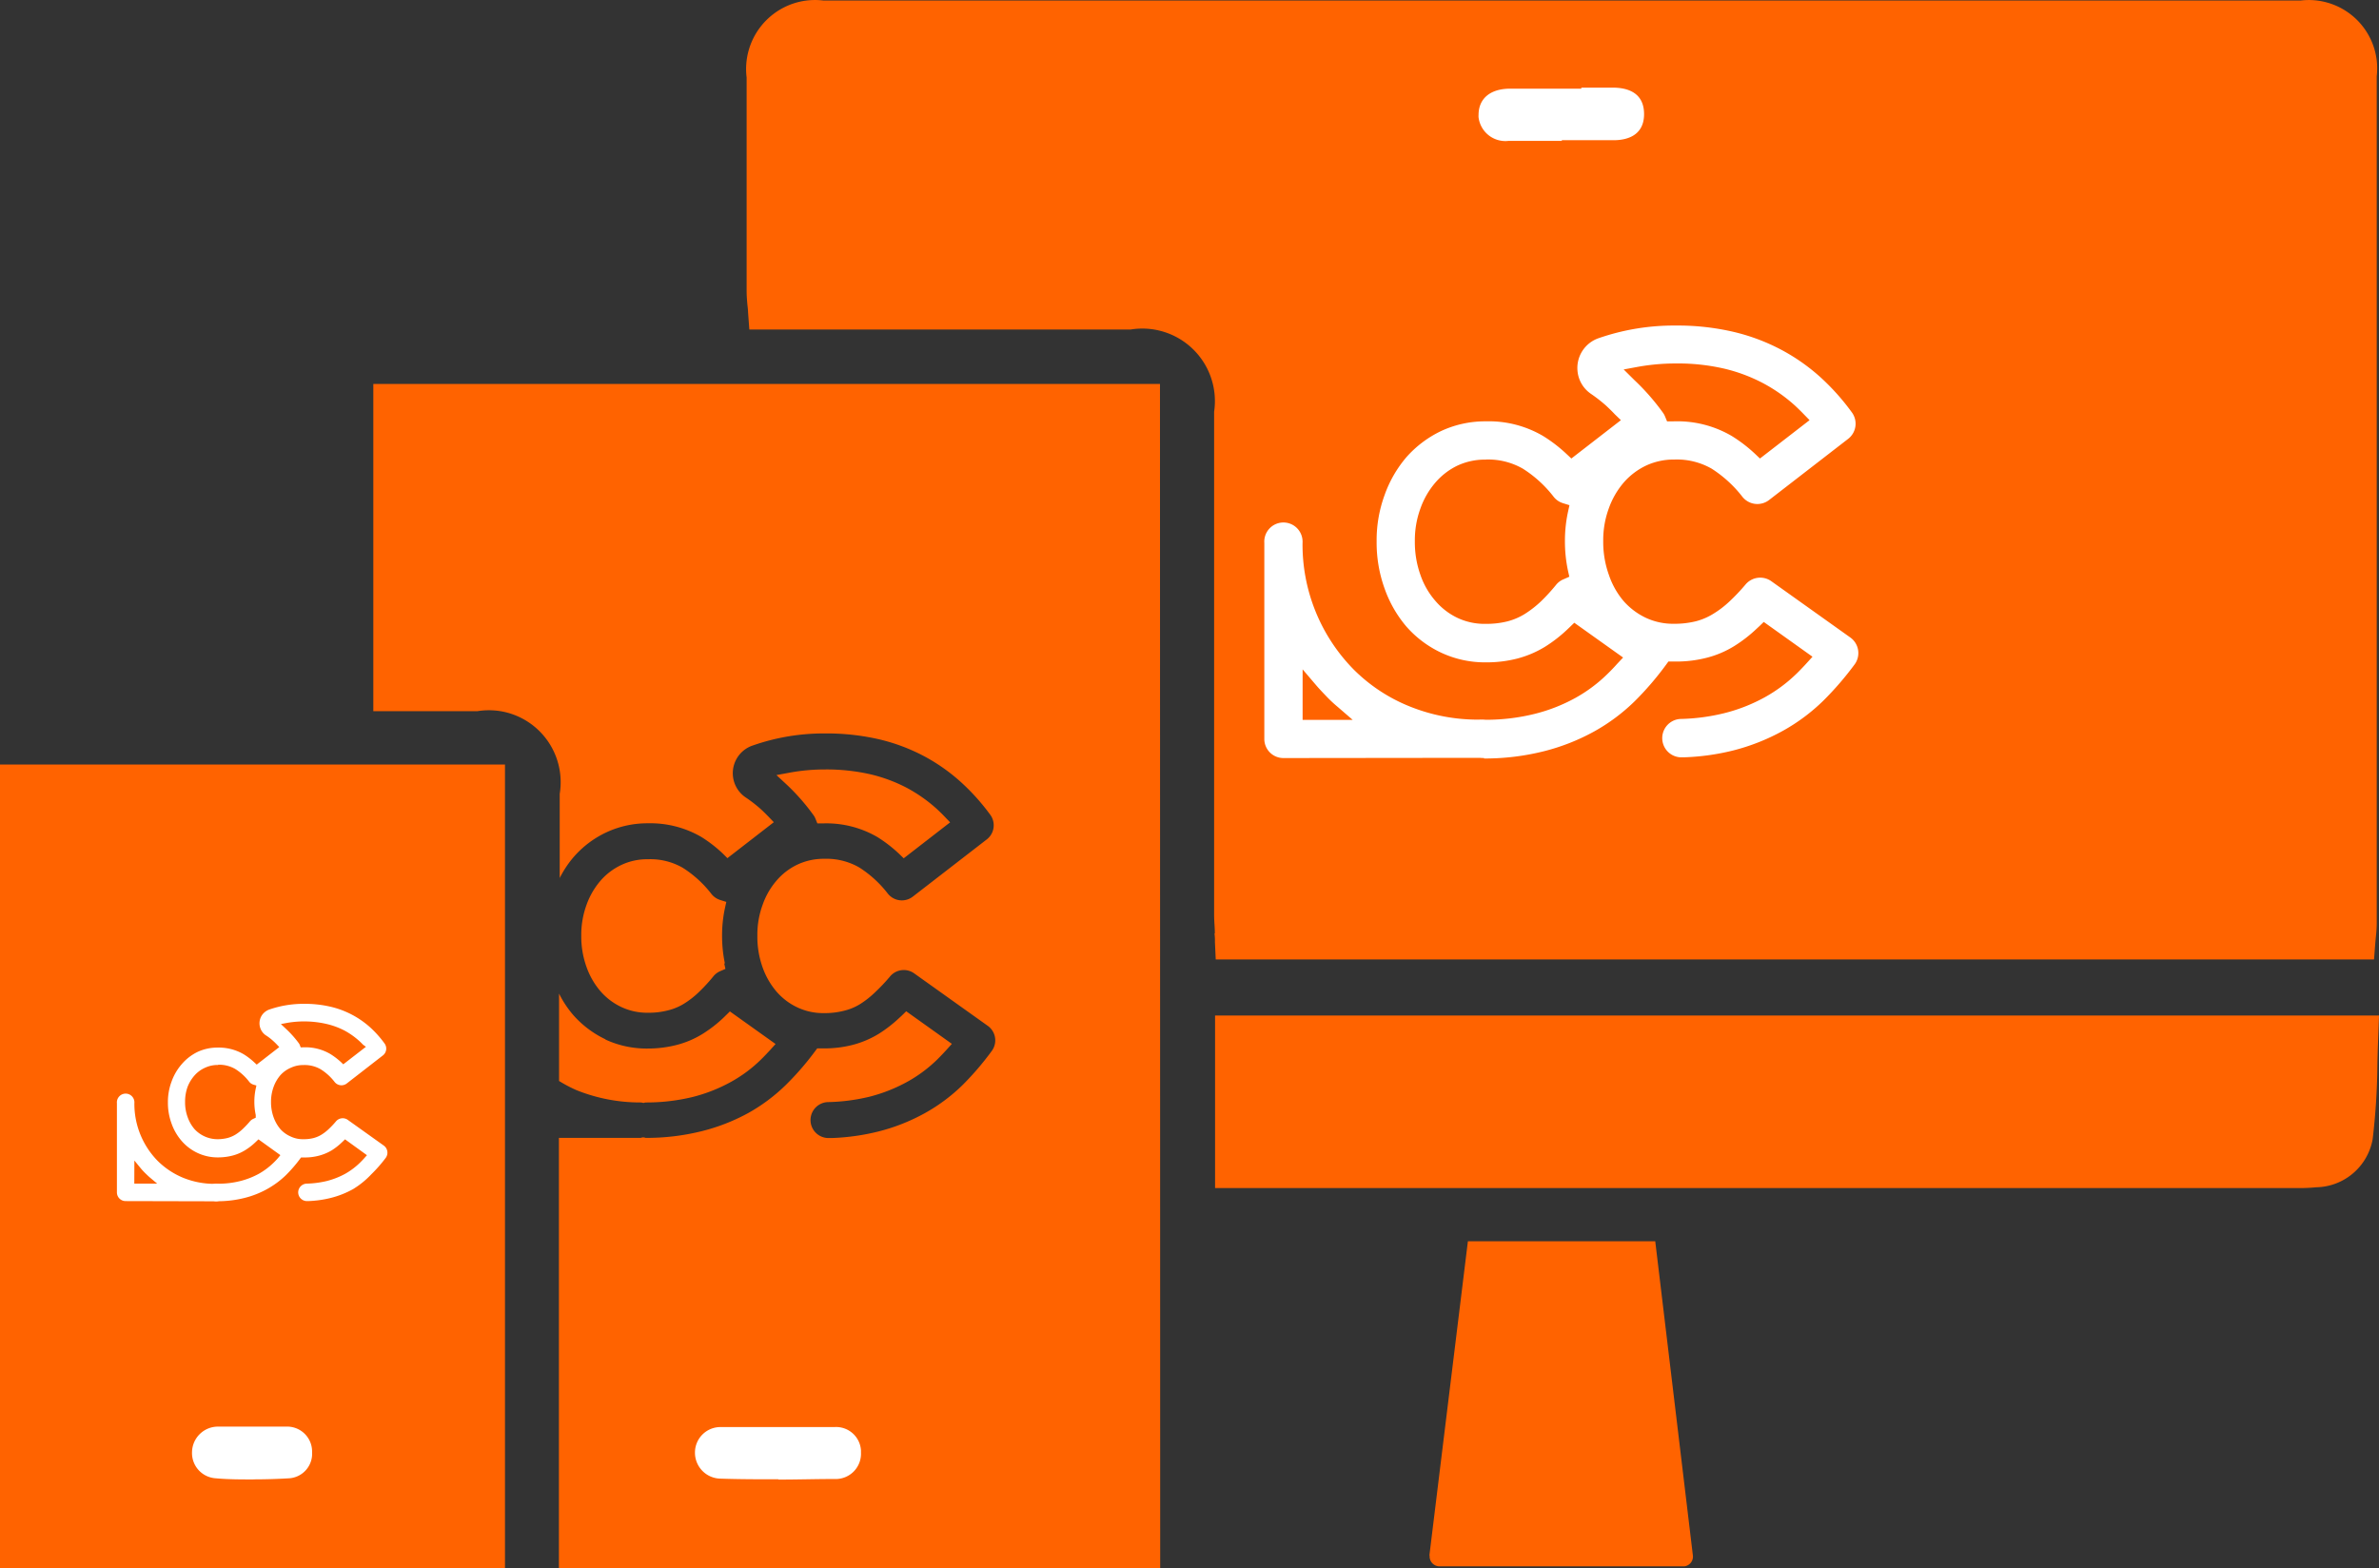 <svg xmlns="http://www.w3.org/2000/svg" width="32.558" height="21.465" viewBox="0 0 32.558 21.465">
  <rect x="0" y="0" width="32.558" height="21.465" fill="#333333" stroke="none"/>
  <g id="Grupo_2106" data-name="Grupo 2106" transform="translate(0 0)">
    <g id="Grupo_2107" data-name="Grupo 2107">
      <path id="Trazado_3143" data-name="Trazado 3143" d="M6.911,21.465H0v-11H6.911Zm3-8.279.017.076-.072.031a.247.247,0,0,0-.09.067,2.349,2.349,0,0,1-.2.218,1.214,1.214,0,0,1-.2.157.751.751,0,0,1-.218.093,1.051,1.051,0,0,1-.279.034.829.829,0,0,1-.363-.077.863.863,0,0,1-.286-.215,1.034,1.034,0,0,1-.193-.334,1.229,1.229,0,0,1-.072-.425V12.8a1.2,1.2,0,0,1,.072-.415,1.044,1.044,0,0,1,.193-.332.863.863,0,0,1,.286-.215.829.829,0,0,1,.363-.077.887.887,0,0,1,.475.117,1.528,1.528,0,0,1,.393.359.25.25,0,0,0,.12.082l.083.026-.019.086a1.758,1.758,0,0,0-.039.369v.014a1.815,1.815,0,0,0,.039.375M8.284,14.228a1.339,1.339,0,0,0,.574.124,1.59,1.59,0,0,0,.406-.05,1.283,1.283,0,0,0,.351-.15,1.8,1.8,0,0,0,.281-.217l.036-.035.057-.056.625.446-.072.08c-.042.045-.083.089-.126.131a1.883,1.883,0,0,1-.413.308,2.2,2.2,0,0,1-.523.206,2.666,2.666,0,0,1-.629.075H8.838a.194.194,0,0,0-.033.007.165.165,0,0,0-.032-.007,2.333,2.333,0,0,1-.885-.169,1.912,1.912,0,0,1-.237-.125V13.6a1.421,1.421,0,0,0,.193.292,1.371,1.371,0,0,0,.443.334m7.591,7.236H7.649V15.575H8.77a.082.082,0,0,1,.065,0h.02a3.12,3.12,0,0,0,.745-.091,2.664,2.664,0,0,0,.638-.248,2.426,2.426,0,0,0,.516-.385,3.9,3.9,0,0,0,.4-.461l.03-.04h.093a1.544,1.544,0,0,0,.4-.05,1.322,1.322,0,0,0,.35-.15,1.839,1.839,0,0,0,.28-.217l.038-.035.057-.056.625.446-.072.08q-.062.068-.126.132a1.905,1.905,0,0,1-.412.307,2.189,2.189,0,0,1-.524.206,2.625,2.625,0,0,1-.558.072.246.246,0,0,0,.007.492h.041a3.065,3.065,0,0,0,.632-.088,2.64,2.64,0,0,0,.641-.252,2.407,2.407,0,0,0,.517-.385,3.958,3.958,0,0,0,.4-.467.244.244,0,0,0-.051-.341h0l-1.011-.721a.245.245,0,0,0-.33.042,2.494,2.494,0,0,1-.206.218,1.275,1.275,0,0,1-.2.158.743.743,0,0,1-.217.092,1.058,1.058,0,0,1-.28.034.829.829,0,0,1-.363-.077.863.863,0,0,1-.286-.215,1.046,1.046,0,0,1-.192-.333,1.238,1.238,0,0,1-.072-.426V12.8a1.186,1.186,0,0,1,.074-.421,1.018,1.018,0,0,1,.194-.332.859.859,0,0,1,.285-.215.843.843,0,0,1,.363-.077.9.9,0,0,1,.476.117,1.528,1.528,0,0,1,.393.359.245.245,0,0,0,.342.042l1.012-.783a.244.244,0,0,0,.049-.337,2.972,2.972,0,0,0-.4-.446,2.521,2.521,0,0,0-.507-.357,2.565,2.565,0,0,0-.617-.231,3.192,3.192,0,0,0-.736-.08,2.944,2.944,0,0,0-.988.164.4.4,0,0,0-.1.712,1.865,1.865,0,0,1,.2.154c.038.034.075.071.111.108l.074.077-.635.492L9.9,11.691a1.833,1.833,0,0,0-.3-.234,1.384,1.384,0,0,0-.73-.188,1.326,1.326,0,0,0-.574.125,1.35,1.35,0,0,0-.442.333,1.419,1.419,0,0,0-.194.291V10.866a.985.985,0,0,0-.812-1.132,1,1,0,0,0-.313,0H5.109V5.255H15.875ZM10.626,10.609l.185-.034a2.647,2.647,0,0,1,.478-.043,2.711,2.711,0,0,1,.622.066,2.119,2.119,0,0,1,.5.186,2.07,2.07,0,0,1,.408.287c.038.035.075.071.111.109l.073.076-.635.492-.059-.057a1.883,1.883,0,0,0-.3-.233,1.39,1.39,0,0,0-.731-.188h-.092l-.025-.061a.21.21,0,0,0-.029-.053,2.9,2.9,0,0,0-.366-.417Zm6,2.168c0-.085-.01-.165-.01-.25V5.636a.993.993,0,0,0-1.14-1.126H10.255l-.017-.23a1.03,1.03,0,0,0-.009-.105c-.006-.065-.011-.128-.011-.193V1.061A.945.945,0,0,1,11.04.007a.966.966,0,0,1,.228,0H31.486a.937.937,0,0,1,1.041.82v0a.975.975,0,0,1,0,.216V12.639a1.716,1.716,0,0,1-.011.177l-.008.084-.018.233H16.638l-.011-.24a.752.752,0,0,0-.006-.117m2.941,8.514.527-4.3h2.564l.515,4.3a.135.135,0,0,1-.118.15H19.7a.137.137,0,0,1-.135-.135V21.29m12.984-7.132c-.006.137-.01.278-.013.415a9.177,9.177,0,0,1-.065,1.021.8.8,0,0,1-.773.657,2.416,2.416,0,0,1-.255.011H16.629V13.9H32.558Z" fill="#ff6300"/>
      <path id="Trazado_3144" data-name="Trazado 3144" d="M21.376,1.928h-.728a.37.37,0,0,1-.413-.322h0a.182.182,0,0,1,0-.033c0-.216.149-.35.406-.359h1V1.2H22.1c.184.006.4.074.4.362,0,.307-.255.355-.406.357h-.721" fill="#fff"/>
      <path id="Trazado_3145" data-name="Trazado 3145" d="M10.652,20.248c-.264,0-.53,0-.791-.009a.355.355,0,0,1-.35-.36h0a.349.349,0,0,1,.349-.346h1.562a.341.341,0,0,1,.361.32v.031a.346.346,0,0,1-.331.36h-.021c-.26,0-.522.008-.779.008" fill="#fff"/>
      <path id="Trazado_3146" data-name="Trazado 3146" d="M3.466,20.25c-.175,0-.353,0-.529-.017a.346.346,0,0,1-.309-.359.355.355,0,0,1,.358-.347h.933a.341.341,0,0,1,.352.331v.018a.337.337,0,0,1-.308.358c-.162.01-.329.015-.494.015" fill="#fff"/>
      <path id="Trazado_3147" data-name="Trazado 3147" d="M17.565,10.376a.261.261,0,0,1-.262-.26V7.432a.262.262,0,1,1,.523-.032.171.171,0,0,1,0,.032,2.437,2.437,0,0,0,.706,1.738,2.292,2.292,0,0,0,.762.5,2.494,2.494,0,0,0,.946.18.262.262,0,1,1,.032.523H20.24Zm.262-.523h.685l-.207-.179a1.826,1.826,0,0,1-.143-.133c-.043-.045-.106-.11-.155-.168l-.18-.211Z" fill="#fff"/>
      <path id="Trazado_3148" data-name="Trazado 3148" d="M20.31,10.375a.262.262,0,0,1,0-.523h.017A2.77,2.77,0,0,0,21,9.772a2.3,2.3,0,0,0,.56-.219A2.028,2.028,0,0,0,22,9.224c.047-.045.091-.092.135-.141L22.213,9l-.668-.476-.061.059-.04.038a1.923,1.923,0,0,1-.3.232,1.414,1.414,0,0,1-.375.16,1.675,1.675,0,0,1-.434.053,1.411,1.411,0,0,1-.613-.133,1.454,1.454,0,0,1-.474-.356,1.642,1.642,0,0,1-.3-.524,1.849,1.849,0,0,1-.108-.634V7.4a1.794,1.794,0,0,1,.109-.624,1.639,1.639,0,0,1,.3-.52,1.49,1.49,0,0,1,.473-.356,1.43,1.43,0,0,1,.614-.133,1.467,1.467,0,0,1,.781.2,2.007,2.007,0,0,1,.324.249l.064.06.678-.525L22.1,5.671c-.038-.041-.078-.079-.118-.117a2.078,2.078,0,0,0-.21-.164.425.425,0,0,1-.183-.314.431.431,0,0,1,.286-.446,3.14,3.14,0,0,1,1.056-.174,3.359,3.359,0,0,1,.787.085,2.727,2.727,0,0,1,.659.246,2.671,2.671,0,0,1,.543.382,3.159,3.159,0,0,1,.425.477.262.262,0,0,1-.052.361l-1.082.837a.262.262,0,0,1-.366-.045,1.67,1.67,0,0,0-.42-.384.959.959,0,0,0-.508-.125.9.9,0,0,0-.388.082.942.942,0,0,0-.305.23,1.119,1.119,0,0,0-.206.355,1.264,1.264,0,0,0-.077.443v.015a1.331,1.331,0,0,0,.078.455,1.092,1.092,0,0,0,.2.356.942.942,0,0,0,.305.23.879.879,0,0,0,.388.082,1.212,1.212,0,0,0,.3-.035.859.859,0,0,0,.233-.1,1.328,1.328,0,0,0,.22-.167A2.693,2.693,0,0,0,23.889,8a.262.262,0,0,1,.352-.045l1.082.771a.262.262,0,0,1,.061.365,4.284,4.284,0,0,1-.431.5,2.593,2.593,0,0,1-.553.412,2.858,2.858,0,0,1-.684.27,3.209,3.209,0,0,1-.676.093H23a.263.263,0,0,1-.008-.525,2.756,2.756,0,0,0,.6-.078,2.3,2.3,0,0,0,.56-.219,2.052,2.052,0,0,0,.441-.329q.069-.068.135-.141l.077-.085-.667-.476-.061.059-.041.038a1.923,1.923,0,0,1-.3.232,1.346,1.346,0,0,1-.374.16,1.675,1.675,0,0,1-.429.053h-.1L22.8,9.1a4.183,4.183,0,0,1-.43.5,2.593,2.593,0,0,1-.553.412,2.866,2.866,0,0,1-.685.27,3.321,3.321,0,0,1-.8.1H20.31Zm.024-4.084a.893.893,0,0,0-.388.082.931.931,0,0,0-.3.23,1.108,1.108,0,0,0-.206.355,1.264,1.264,0,0,0-.077.443v.015a1.331,1.331,0,0,0,.077.455,1.067,1.067,0,0,0,.206.356.908.908,0,0,0,.3.23.865.865,0,0,0,.388.082,1.167,1.167,0,0,0,.3-.035.859.859,0,0,0,.233-.1,1.428,1.428,0,0,0,.218-.169A2.537,2.537,0,0,0,21.3,8a.257.257,0,0,1,.1-.072l.077-.034-.018-.081a1.927,1.927,0,0,1-.042-.4V7.4a1.871,1.871,0,0,1,.042-.394l.02-.091-.09-.028a.258.258,0,0,1-.127-.088,1.639,1.639,0,0,0-.421-.384.957.957,0,0,0-.507-.125m2.583-.523a1.47,1.47,0,0,1,.782.2,2.007,2.007,0,0,1,.324.249l.063.06.679-.525-.079-.081c-.039-.041-.079-.079-.119-.117a2.171,2.171,0,0,0-.436-.307,2.255,2.255,0,0,0-.533-.2,2.814,2.814,0,0,0-.666-.071,2.924,2.924,0,0,0-.511.045l-.2.037.144.143a3.084,3.084,0,0,1,.392.447.235.235,0,0,1,.031.056l.027.065Z" fill="#fff"/>
      <path id="Trazado_3149" data-name="Trazado 3149" d="M1.719,16.44a.119.119,0,0,1-.119-.119V15.1a.12.12,0,1,1,.239,0,1.114,1.114,0,0,0,.322.793,1.08,1.08,0,0,0,.348.229,1.135,1.135,0,0,0,.431.082.12.12,0,1,1,0,.239Zm.119-.239h.313l-.094-.079c-.023-.019-.044-.04-.065-.06a.911.911,0,0,1-.071-.077l-.082-.1Z" fill="#fff"/>
      <path id="Trazado_3150" data-name="Trazado 3150" d="M2.973,16.441a.12.12,0,1,1,0-.239h.008a1.214,1.214,0,0,0,.306-.036,1.08,1.08,0,0,0,.256-.1.978.978,0,0,0,.2-.15c.021-.02.042-.042.062-.065l.032-.04-.3-.216-.028.027-.018.017a.817.817,0,0,1-.137.105.63.63,0,0,1-.171.073.794.794,0,0,1-.2.025.645.645,0,0,1-.28-.061.653.653,0,0,1-.216-.163.735.735,0,0,1-.139-.239.82.82,0,0,1-.05-.29v0a.793.793,0,0,1,.05-.285.741.741,0,0,1,.139-.238A.674.674,0,0,1,2.7,14.4a.642.642,0,0,1,.28-.061.674.674,0,0,1,.356.092.911.911,0,0,1,.148.114l.029.027.309-.24-.036-.038c-.017-.018-.035-.035-.054-.052a.725.725,0,0,0-.1-.075.2.2,0,0,1-.041-.28.211.211,0,0,1,.089-.067,1.438,1.438,0,0,1,.482-.08,1.549,1.549,0,0,1,.359.039,1.228,1.228,0,0,1,.548.286,1.434,1.434,0,0,1,.194.218.118.118,0,0,1-.024.164l-.493.383a.119.119,0,0,1-.167-.021.724.724,0,0,0-.192-.174.437.437,0,0,0-.232-.057.4.4,0,0,0-.177.038.409.409,0,0,0-.14.1.517.517,0,0,0-.094.162.593.593,0,0,0-.035.2v.006a.614.614,0,0,0,.035.208.526.526,0,0,0,.094.164.409.409,0,0,0,.14.1.386.386,0,0,0,.177.037.529.529,0,0,0,.137-.016.412.412,0,0,0,.106-.045.619.619,0,0,0,.1-.077,1.253,1.253,0,0,0,.1-.106.12.12,0,0,1,.161-.021l.493.352a.12.12,0,0,1,.028.167,1.967,1.967,0,0,1-.2.228,1.2,1.2,0,0,1-.246.2,1.252,1.252,0,0,1-.312.123,1.464,1.464,0,0,1-.309.042H4.2a.12.12,0,0,1-.119-.12.121.121,0,0,1,.116-.119,1.307,1.307,0,0,0,.272-.035,1.08,1.08,0,0,0,.256-.1.977.977,0,0,0,.2-.15c.021-.021.042-.042.062-.065l.035-.039-.3-.217-.028.027-.019.018a.871.871,0,0,1-.136.106.682.682,0,0,1-.172.072.751.751,0,0,1-.2.025H4.12l-.014.019a1.991,1.991,0,0,1-.195.225,1.218,1.218,0,0,1-.253.187,1.252,1.252,0,0,1-.312.123,1.485,1.485,0,0,1-.363.045h-.01Zm.011-1.864a.407.407,0,0,0-.178.038.419.419,0,0,0-.139.1.52.52,0,0,0-.1.162.592.592,0,0,0-.034.2v.006a.591.591,0,0,0,.035.208.515.515,0,0,0,.094.164.43.43,0,0,0,.317.138.563.563,0,0,0,.136-.017.413.413,0,0,0,.106-.045.619.619,0,0,0,.1-.077,1.253,1.253,0,0,0,.1-.106.131.131,0,0,1,.044-.033l.035-.016L3.5,15.262a.861.861,0,0,1-.019-.183v.006A.834.834,0,0,1,3.5,14.9l.009-.042-.041-.012a.117.117,0,0,1-.058-.04.728.728,0,0,0-.192-.175.439.439,0,0,0-.232-.057m1.179-.239a.674.674,0,0,1,.356.092.964.964,0,0,1,.149.114l.028.027.31-.24L4.969,14.3c-.018-.019-.035-.036-.054-.053a1.032,1.032,0,0,0-.2-.141,1.051,1.051,0,0,0-.244-.09A1.368,1.368,0,0,0,3.934,14l-.09.017.067.063a1.414,1.414,0,0,1,.179.2.13.13,0,0,1,.014.026l.011.03Z" fill="#fff"/>
    </g>
  </g>
</svg>
